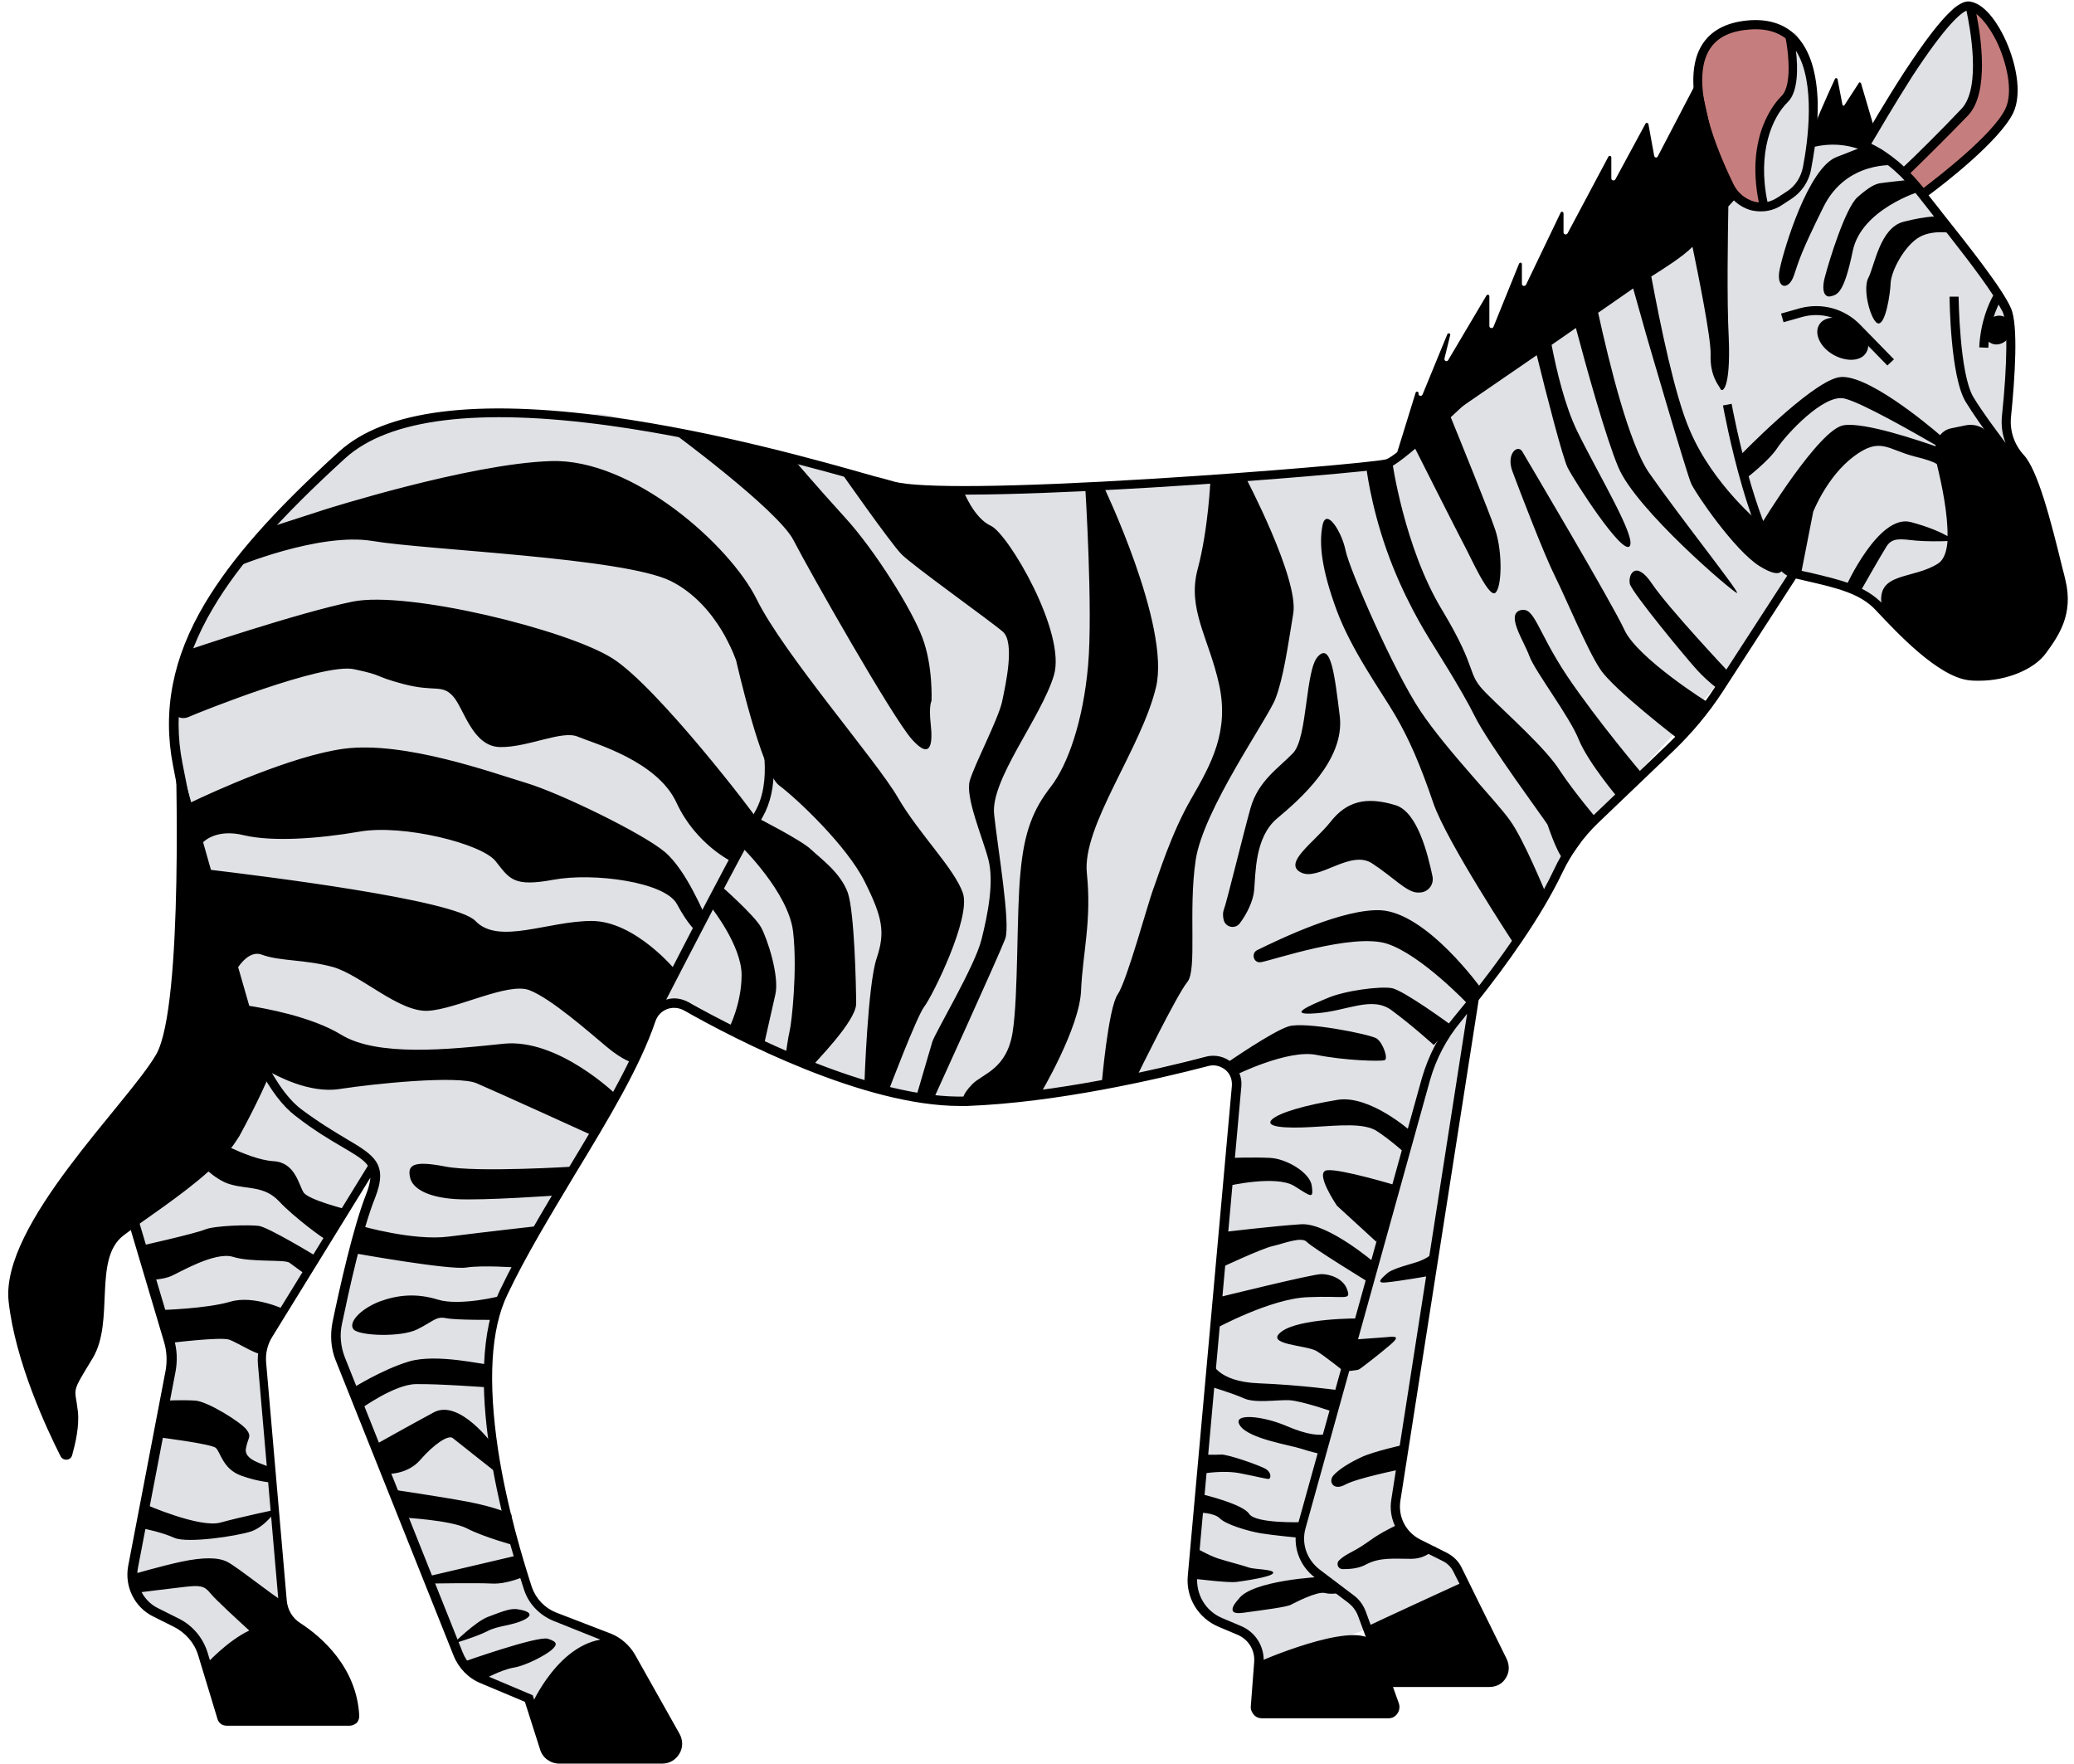 <?xml version="1.0" encoding="UTF-8"?>
<!DOCTYPE svg PUBLIC '-//W3C//DTD SVG 1.0//EN'
          'http://www.w3.org/TR/2001/REC-SVG-20010904/DTD/svg10.dtd'>
<svg height="428.0" preserveAspectRatio="xMidYMid meet" version="1.0" viewBox="-1.9 -0.3 503.4 428.0" width="503.4" xmlns="http://www.w3.org/2000/svg" xmlns:xlink="http://www.w3.org/1999/xlink" zoomAndPan="magnify"
><g id="change1_1"
  ><path d="M89,104.3c0,0-7.6,4-11.1,7.2c-3.5,3.3-24.6,26.4-24.6,26.4s-10.8,18.1-12,22.8c-1.2,4.7-0.9,8.2,0,16.3 c0.9,8,4.9,37.6,4.9,37.6s1.6,57.9-5.7,63.4c-7.3,5.5-11.2,9.2-11.2,9.2l3,12.2l7,26.3c0,0,0.6,3.3,0.9,5.2c0.3,1.9-7,35.4-7,35.4 s-3.9,14.5-3,16.7c0.9,2.2,1.1,5.8,2.7,6.5c1.6,0.7,6.3,3.6,8.4,4c2.1,0.3,4,3.8,5.4,5.2c1.4,1.4,2.3,6.5,2.3,6.5 s18.4-11.6,17.9-12.5c-0.5-0.9-1.8-23.5-1.8-23.5l-3.9-41.5l7.7-13.5L89,282.2c0,0-0.5,3.3,0,5.1c0.5,1.8-7.6,21.8-7.6,21.8l-2,16.2 l23,58.8l8.8,21l11.7,4.3c0,0,3.1,4.6,4.2,4.4c1.1-0.2,19.6-16,19.6-16l-5.8-2.4c0,0-11-4-12.9-6.7c-2-2.7-4.8-14.4-4.8-14.4 s-4.5-16.7-4.9-23c-0.4-6.3-1-19.5-1.6-22.9c-0.6-3.4,2-7.1,2.4-11.4c0.4-4.3,6.3-13.3,6.3-13.3l16.6-28.3l16.4-32c0,0,5.1-1.6,8,0 c2.9,1.6,22.4,12.4,22.4,12.4l22,7.9c0,0,15.7,3.6,18.8,2.8c3.2-0.8,23.2,0.5,24.6-0.7c1.4-1.2,36.7-9.8,36.7-9.8s6.5,1.5,7,4.6 s-1.6,23.2-1.6,23.2l-8.3,83.8c0,0-1.9,17.9,0,19.2c1.9,1.3,5.1,5.4,6.1,6.1c1,0.7,8.8,3.5,8.5,6.1c-0.3,2.6,0.8,5.9,0.8,5.9l51-19 c0,0-3-5.9-4.1-7.6c-1.1-1.8-5.6-3.1-7.2-3.8s-6.3-6.1-6.5-7c-0.2-0.9,1.2-11.3,1.2-11.3l17.8-114.3c0,0,14.3-20.3,16-23 c1.7-2.7,7.3-14.4,9.5-15.9c2.2-1.5,17.9-19.4,17.9-19.4s13.1-13.8,18.8-21.7c5.7-7.9,15.4-22.9,15.4-22.9l8.6,0.6l13.2,7.4 l24.5-8.9l6.6-30.4c0,0-1-11.9-0.6-13.8c0.4-2,0.6-15.2,0.4-15.7c-0.2-0.5-4.2-9.6-7.7-13s-14.2-19.1-14.2-19.1l-4-6l10.8-9.9 c0,0,7.6-6.8,7.2-11.7s-2.2-17.3-2.2-17.3s-3.4-1-3.9,0.9c-0.6,1.9-12.6,18.9-12.6,18.9l-8.5,14.3l-13.4-3.1c0,0,0.5-7.7,0.3-9.5 c-0.2-1.8-2.3-16.1-4.4-15c-2.1,1.1,0.5,5.7-0.2,10c-0.7,4.3-0.5,4.1-1.6,5.2c-1.1,1.1-6.6,5.3-6.3,8.5c0.3,3.2,0.1,13.7,0.1,13.7 l0.4,4.2c0,0-4.1,0.5-4.3-0.8c-0.2-1.2-6.2-3.4-6.2-3.4l-17.8,16.8l-55.5,42.6l-8.1,8.1l-81.8,5.8c0,0-22.3,1.4-24.2,1.2 c-1.9-0.2-14.6-2.6-15.4-2.8c-0.8-0.2-39.3-9.9-39.3-9.9s-28.5-7.5-30.7-6.7c-2.2,0.7-24.9-0.7-31.6-0.2 C104.4,100.7,89,104.3,89,104.3z" fill="#dfe1e5"
  /></g
  ><g id="change2_1"
  ><path d="M433.1,7.5c0,0,1,12.1-0.9,13.7c-2,1.7-2.1,5.6-5.9,10c-3.8,4.4-0.4,17.6-0.3,18.3l-8-2.4l-7.6-18.7 c0,0-0.2-13.2,0.4-15.4c0.6-2.2,3.7-5.9,8.5-7C424,5,433.1,7.5,433.1,7.5z M486.3,17.9c-0.4-4-4.9-12.6-5.5-13.5 c-0.6-1-3.8-2.8-3.8-2.8s1.2,16.4,0,21.3c-1.2,4.9-16.4,17.8-16.4,17.8l4.3,6.4L477,36.8c0,0,7.8-8.4,8.7-10.5 C486.7,24.1,486.7,21.9,486.3,17.9z" fill="#c67d7d"
  /></g
  ><g id="change3_1"
  ><path d="M399.1,141.4c4,5.9,18.2,21,18.2,21l-2.1,4.6c0,0-2.6-1.9-5.1-4.6c-2.5-2.7-15.9-18.9-16.4-21 C393.2,139.2,395.1,135.4,399.1,141.4z M392.4,152.6c-3.2-6.9-23.7-41.4-24.8-43.3c-1.1-1.9-4,0.5-2.4,4.8c1.6,4.3,7.6,20,10.3,25.4 c2.7,5.4,7.8,17.8,11,22.6c3.2,4.9,19,17,19,17l7.4-8.8C412.9,170.4,395.6,159.5,392.4,152.6z M367.1,147.8 c-3.5,1.1,0.8,7.3,2.2,11.1c1.4,3.8,9.8,14.7,12,20.3c2.3,5.6,9.5,14.1,9.5,14.1l6-5.7c0,0-10.8-12.7-18.3-23.8 C371.1,152.7,370.6,146.8,367.1,147.8z M358.9,168c-5.2-5.2-1.6-5-10.8-20.3c-9.2-15.2-12.1-36.1-12.1-36.1l-6.3,1.3 c0,0,1,9.1,5,20.4c4,11.3,9.4,19.9,10.3,21.4s7.9,12.4,11.1,18.9s17.4,25.7,17.6,26.2c0.2,0.5,3.2,9.7,4.7,8.6 c1.5-1,7.1-10.2,7.1-10.2s-5.2-6.1-8.8-11.5C373.3,181.3,364.1,173.2,358.9,168z M342.9,172.3c-6.5-9.7-17.3-34.5-18.2-39 c-0.9-4.5-4.7-10.6-5.6-6.1c-0.9,4.5-0.2,10.7,3.4,20.5c3.6,9.8,10.8,19.7,14.2,25.5c3.4,5.8,6.1,12,9.3,21.4 c3.2,9.3,19.6,34.2,19.6,34.2l7.7-12.3c0,0-5.4-13.2-8.7-17.7C361.4,194.2,349.4,182,342.9,172.3z M336.8,195.1 c-7.2-2.2-11.9-0.9-15.8,4.1c-4,5-11.5,9.9-7.2,12.2c4.3,2.3,12-5.6,17.3-2.2c5.2,3.4,8.4,7,11,7.1c0.2,0,0.3,0,0.5,0 c2.1,0,3.6-1.9,3.2-3.9C344.7,207.2,342.2,196.7,336.8,195.1z M354.6,243.6l3.1-3.9c0,0-13.2-18.5-24.5-19.1c-9-0.4-24.1,6.8-30,9.7 c-1.5,0.8-0.8,3.2,0.9,2.9c0,0,0.1,0,0.1,0c2.9-0.5,22.1-7.1,30.5-4.5C343.1,231.4,354.6,243.6,354.6,243.6z M335.9,239.5 c-2.9-0.5-11.5,0.6-15.8,2.5c-4.3,1.8-9.9,4.2-2.5,3.6c7.4-0.5,13.5-4.3,18.3-0.7c4.9,3.6,10.2,8.4,10.2,8.4l4.4-4.7 C350.5,248.6,338.8,240,335.9,239.5z M340.6,274.3c0,0-9.9-8.9-17.8-7.7c-7.9,1.3-14.2,3.1-16,4.8c-1.8,1.8,3.1,2.2,9.9,1.8 c6.8-0.4,12.5-1,15.6,1c3.1,2,6.9,5.4,6.9,5.4L340.6,274.3z M320.2,283.7c-3.2,0.4,2.4,8.6,2.4,8.6l9.6,8.8l4.5-13.8 C336.7,287.3,323.4,283.3,320.2,283.7z M294.3,307.4c0,0,10-4.7,12.7-5.3c2.7-0.6,7-2.4,8.3-1c1.3,1.4,15.2,9.9,15.2,9.9l1.3-4.8 c0,0-11.3-9.7-17.8-9.4c-6.5,0.4-18.9,1.9-18.9,1.9L294.3,307.4z M312.2,287.5c4.3,2.7,4.7,3.2,4.3,0c-0.4-3.2-6.1-6.6-10.1-6.8 c-4.1-0.2-9.6,0-9.6,0l-0.6,6.8C296.1,287.5,307.8,284.8,312.2,287.5z M293,322.2c0,0,13.5-7.4,22.6-7.7c9.2-0.4,10.4,0.9,9.5-1.8 c-0.9-2.7-4.1-3.8-6.3-3.8c-2.2,0-25.2,5.7-25.2,5.7L293,322.2z M309.1,322.9c-4.2,3.2,6.2,3.2,8.6,4.7s6.7,5,6.7,5l3.6-12.9 C328,319.6,313.3,319.6,309.1,322.9z M323.1,337.1c0,0-9.3-1.3-19.5-1.7c-10.2-0.4-11.4-5.2-11.4-5.2v6.1c0,0,5,1.5,7.7,2.7 c2.7,1.3,7.9,0.4,11.1,0.5c3.2,0.2,10.6,2.8,10.6,2.8L323.1,337.1z M320.2,347.7c-1.7,0.4-4.4,0.4-10-2s-13.3-3.2-11.1,0 c2.2,3.2,12.2,4.7,14.9,5.6c2.7,0.9,4.9,1.3,4.9,1.3L320.2,347.7z M288.9,366.8c0,0,3.8-0.1,5.3,1.4s6.9,3.1,9.9,3.6 c3,0.5,9.4,1.1,9.4,1.1l0.7-3.8c-0.1,0-11.3,0.4-12.9-2c-1.5-2.4-11.2-4.7-11.2-4.7L288.9,366.8z M306.1,358.6 c0.5-0.2,0.6-1.4-0.6-2.3c-1.3-0.9-9.7-3.8-11.1-3.6c-1.4,0.1-4.2,0-4.2,0v4.6c0,0,5.1-0.9,9.2,0 C303.5,358.1,305.7,358.7,306.1,358.6z M298.3,383.6c2.2-0.3,8.3-1.2,8.8-2.1c0.5-1-4.6-0.9-5.9-1.4c-1.4-0.5-5-1.4-7.5-2.2 c-2.4-0.8-5.6-2.7-5.6-2.7v7.7C288.2,382.8,296.1,383.9,298.3,383.6z M319.7,386.3c1.9,0.5,4.3-0.2,4.3-0.2l-4.9-3.7 c-0.2-0.1-17.3,0.8-20.4,5.4c0,0-3.9,4,1.1,3.3c5-0.7,10.8-1.4,11.7-2C312.3,388.7,317.8,385.8,319.7,386.3z M324,380.5 c1.6,0,3.9-0.1,5.8-1.2c3.3-1.7,6.6-1.3,10.8-1.3s6-2.9,6-2.9s-2.9-0.1-5-1.1c-2.1-1.1-4-4.4-4-4.4s-3,1.3-5.9,3.2 c-2.9,2-3,2.2-6.4,4c-1.1,0.6-1.8,1.2-2.3,1.7C322.4,379.3,322.9,380.5,324,380.5z M324.6,360c2.9-1.6,13.4-3.7,13.4-3.7l0.9-6 c0,0-7.3,1.6-10.3,3s-5.4,2.9-6.8,4.4S321.7,361.6,324.6,360z M341.3,306.2c-4.2,1.2-5.9,1.9-6.6,2.6c-0.7,0.7-3.2,2.5,0,2.1 c3.2-0.3,10.6-1.6,10.6-1.6l1.2-6.4C346.6,303,345.5,305,341.3,306.2z M335.5,326.1c2.2-1.9,1.8-2.2-0.8-1.9 c-2.6,0.2-8.1,0.6-8.1,0.6l-2.2,7.7c0,0,3.3-0.2,3.6-0.5C328.3,331.9,333.3,328,335.5,326.1z M332.2,251.7c-1.6-1-17.5-4.2-21.4-2.9 c-4,1.3-14.7,8.7-14.7,8.7s1.6,0.7,1.9,3.1c0,0,12.7-6.3,19.6-4.9c7,1.4,15.5,1.6,16.5,1.3C335.2,256.9,333.8,252.7,332.2,251.7z M318,159c-3.1,3.2-2.5,19.6-6,23.4c-3.5,3.7-8.5,6.7-10.4,13.5c-1.9,6.8-5.8,23-6.5,24.7c-0.2,0.6-0.2,1.5,0,2.3 c0.4,1.8,2.7,2.4,3.9,0.9c1.7-2.2,3.3-5.5,3.5-8c0.4-4.1,0.1-12.9,5.6-17.5s16.4-14.1,15.2-24.7C322,163,321.1,155.7,318,159z M288.3,208.5c1.8-12.3,17.5-34.3,19.4-39.3c1.9-5,2.9-12.1,4.3-20.6c1.4-8.5-11.6-33.1-11.6-33.1l-8.5,0.6c0,0-0.5,12-3.1,21.7 s2.7,16.7,5.2,28c2.5,11.4-1.9,19.3-6.8,27.8s-7.9,18.5-9.2,21.9c-1.3,3.5-6.4,22.3-8.6,25.5c-2.3,3.2-3.9,21.8-3.9,21.8l8.7-2.2 c0,0,9.6-19.6,12.1-22.6C288.7,235.1,286.5,220.8,288.3,208.5z M278.7,166.4c3.5-14.9-12.8-48.8-12.8-48.8l-4.4,0.2 c0,0,1.9,29.9,0.7,43.4c-1.2,13.5-4.9,24.1-9.1,29.5s-6.4,10.8-7.3,20.6c-1,9.8-0.5,29.7-1.9,38.8c-1.4,9.1-7.2,10.1-9.8,12.7 c-2.6,2.7-2.2,3.6-2.2,3.6l18.7-1.2c0,0,9.6-16.1,9.9-25.2c0.4-9.1,2.6-16.8,1.4-28.4C260.7,200.1,275.2,181.3,278.7,166.4z M239.4,197.4c-1-8.4,11.4-23.5,14.5-33.8s-11.1-34.4-15.3-36.3c-4.2-1.9-6.7-8.6-6.7-8.6l-16.1-0.9l-13.8-3.8 c0,0,12.1,17.3,14.9,20.2c2.9,2.9,21.6,16.2,24.6,18.8c3,2.6,0.7,12.8-0.2,17.1c-1,4.3-6.6,15-7.8,19s3.1,13.8,4.5,19.2 c1.4,5.4-0.1,13.2-1.7,19.5c-1.6,6.4-11.1,22.3-11.9,24.7c-0.7,2.4-3.9,13.3-3.9,13.3l4.2,0.6c0,0,15.9-34.9,17.4-38.9 C243.4,223.7,240.3,205.8,239.4,197.4z M190.7,130.8c3.8,7.4,24.1,43.2,28.8,48.4c4.7,5.2,5,0.7,4.5-3.8c-0.5-4.5,0.2-5.6,0.2-5.6 s0.4-8.4-2.2-15.3c-2.5-6.8-11.5-21.2-18.7-29.1c-7.2-7.9-12.7-14.4-12.7-14.4l-29.6-6.6C160.9,104.3,186.9,123.4,190.7,130.8z M146.8,159.5c-11-7-49.8-16.5-63.1-13.8c-13.3,2.7-40.1,11.8-40.1,11.8s-3.3,12.1-3.3,14.2c0,2,1.9,2.8,3.8,1.9 c2-0.9,32.3-13.1,39.9-11.5s4.5,1.6,12,3.6c7.6,2,9.3,0,12,2.9c2.7,2.9,4.7,12.3,11.5,12.4c6.8,0.1,15.1-4.2,18.9-2.5 c3.8,1.6,19.2,5.8,23.9,16c4.7,10.2,13.6,14.4,13.6,14.4l5.8-10.6C181.9,198.1,157.8,166.5,146.8,159.5z M159.4,206.4 c-5.4-4.5-25.3-14.2-33.6-16.7c-8.3-2.5-29.5-10.2-44.2-8.3c-12.7,1.7-32.1,10.6-37.1,13l-3.8-13.5c0,0,2.1,62.9-4.7,74.7 s-37.9,41.3-35.8,60c1.6,14.5,9.2,30.8,12.6,37.5c0.6,1.2,2.4,1.1,2.8-0.2c0.8-2.9,1.8-7.1,1.4-10.7c-0.7-6.1-1.8-4,3.6-12.9 c5.4-9,0-24.1,7.5-29.8c5.1-3.9,13.9-9.5,20.6-15.5c1.4,1.2,3.5,2.7,5.6,3.2c3.9,1.1,8,0.3,11.5,4c3.5,3.8,11.4,9.6,11.3,9.2 c-0.1-0.5,5.1-7.2,5.1-7.2s-9.2-2.3-10.4-4.1s-2-7.3-7.3-7.6c-3.4-0.2-7.7-2-10.3-3.2c0.8-1,1.4-2,2-2.9c4.7-8.6,7.2-14.6,7.2-14.6 l-0.4-1.3c2.1,1.2,10.1,5.6,17.4,4.5c8.4-1.3,28.8-3.4,33.4-1.4c4.7,2,28.2,12.7,28.2,12.7l5.7-9.9c0,0-14.1-13.8-27.4-12.4 c-13.3,1.4-30.6,3.2-39.4-2.2c-7.2-4.4-18.5-6.4-22.3-7l-2.7-9.4c1.4-2,3.5-3.9,5.8-3c4.3,1.6,10.4,1.1,17.3,3c6.8,2,16,11,23,10.6 c7-0.4,19.4-7,24.6-5c5.2,2,14.4,10.1,18.7,13.7c4.3,3.6,6.5,3.9,6.5,3.9l10.4-22.3c0,0-9.9-12.1-20.5-12.1c-10.6,0-22.6,5.9-28.2,0 c-4.9-5.2-52.6-11-64.2-12.4l-1.9-6.7l0,0c0,0,3.1-3.4,9.9-1.7c6.8,1.6,17.8,0.9,28.2-0.9c10.4-1.8,29.5,2.9,32.9,7.2 c3.4,4.3,4.3,6.3,14,4.5c9.7-1.8,27.1,0.5,30,5.9c2.9,5.4,4.8,6.7,4.8,6.7l2.1-3.9C169.1,222,164.8,210.9,159.4,206.4z M108.7,290.7 c6.7,0.4,24.6-0.9,24.6-0.9l4.2-7c0,0-23.6,1.5-31.3,0c-7.7-1.5-9.2-0.4-8.6,2.5C98.1,288.2,102.1,290.3,108.7,290.7z M83.9,303.8 c0,0,23.4,4.2,27.4,3.5c4-0.6,12.1,0,12.1,0l5.6-10.1c0,0-13.4,1.5-22,2.6s-21.3-2.6-21.3-2.6L83.9,303.8z M83.9,322.3 c1.3,1.6,11.5,2,15.5,0s4.5-3.2,7-2.7S118,320,118,320l2-6c-0.1,0.3-10.5,2.7-15.6,1.1c-5.2-1.6-9.7-1.2-14.3,0.5 C85.4,317.5,82.6,320.7,83.9,322.3z M116.6,336.4v-5.6c-0.9,0.2-12.4-2.7-19.2-0.7c-6.7,2-13.9,6.6-13.9,6.6l2,5 c0,0,8.4-6.1,13.6-6.1C104.4,335.5,116.6,336.4,116.6,336.4z M100.1,354c3.2-3.7,6.8-6.2,7.9-5.3c1.1,0.9,11,8.7,11,8.7l-1.2-7 c0,0-8.2-11.4-14.5-7.9c-6.3,3.4-14.3,7.9-14.3,7.9l2.8,7C91.8,357.4,96.9,357.7,100.1,354z M123.1,374.8l-0.9-7.6 c0,0-3.8-1.8-10.8-3.1s-18-2.9-18-2.9l2.7,6.8c0,0,11.4,0.6,15.3,2.6C115.4,372.7,123.1,374.8,123.1,374.8z M117.5,384 c3.6,0.2,7.8-1.7,7.8-1.7l-2.2-5l-21.3,5l0.7,1.7C102.4,384,113.9,383.8,117.5,384z M125.3,392.8c2.8-1.4,0.6-2.2-1.2-2.5 c-1.8-0.4-3.4,0.2-7.6,1.8c-3.1,1.2-8.4,6.5-8.4,6.5s6-1.8,8.4-3.1C119,394.2,122.5,394.2,125.3,392.8z M131.1,397.4 c-2.5-0.8-20.8,5.7-20.8,5.7l5.1,4.2c0,0,4.4-2.4,7.4-2.9c3-0.5,7.7-3,9.2-4.3C133.3,398.9,133.6,398.2,131.1,397.4z M33.1,370.7 c0,0,4.2,0.8,7.3,2.2c3.1,1.4,15.3-0.4,18.8-1.6c3.5-1.3,6.1-5.3,6.1-5.3s-8.6,1.8-13.7,3.2c-5,1.4-18.2-4.4-18.2-4.4L33.1,370.7z M57.9,346.6c-1.4-1.8-9.4-6.8-12.4-7s-7.2,0-7.2,0l-1.6,8.2l-0.1,0.7c0,0,12.9,1.6,13.9,2.6c1.1,1,1.7,5.1,6.1,6.7 c4.4,1.6,7.7,1.7,7.7,1.7s0-3.1-1-3.8c-1-0.7-6.1-1.6-5.5-4.5C58.3,348.4,59.3,348.4,57.9,346.6z M54,315.6c-5.8,1.7-16.5,2-16.5,2 l2,8c0,0,12.1-1.5,14.2-0.8c2.1,0.7,8.1,4.7,8.2,3.1s5.3-10.4,5.3-10.4S59.7,313.9,54,315.6z M72.4,309.1l2-4.8 c0,0-11.2-6.8-13.5-7.1c-2.2-0.3-10.7-0.1-13.1,0.9c-2.4,1-15.4,3.9-15.4,3.9l2.5,8.3c0,0,2.8-0.1,4.7-0.9s10.6-6,15-4.7 c4.4,1.4,12.2,0.6,13.7,1.4C69.7,307.1,72.4,309.1,72.4,309.1z M231.8,216.4c-2.1-6-10.7-14.4-15.8-23.2c-5-8.7-27.7-34.8-34.2-48 c-6.5-13.2-30.2-34.3-50-33.6c-19.8,0.6-55,11.8-55,11.8l-13.6,4.4l-8.1,9.6c0,0,20.4-8.6,33.5-6.4c13,2.2,60.7,4,72.3,9.7 c11.6,5.8,15.9,19.4,15.9,19.4s6.1,27,10.4,30.2c4.3,3.2,16.5,14.7,20.8,23.4c4.3,8.6,5,12.2,2.9,18.5c-2.2,6.3-3,30.8-3,30.8 l5.8,1.6c0,0,7-18.5,8.8-20.7C224.3,241.6,233.9,222.4,231.8,216.4z M194.9,205.8c-2.3-2.2-13.1-7.7-13.1-7.7l-3.8,7 c0,0,11.5,11.2,12.6,20.7c1.1,9.5-0.4,22.3-0.8,23.9s-1,6-1,6s6.2,3.3,6.5,2.7c0.3-0.6,10.6-10.8,10.6-15.1c0-4.3-0.4-22-2-26.9 C202.1,211.4,197.2,208,194.9,205.8z M173,214.6l-2.2,5.4c0,0,7.3,9.2,7.3,16.3c0,7.1-3.1,13-3.1,13l8.5,4.1c0,0,1.8-8,2.8-12.4 c1-4.4-1.9-13.4-3.5-16.3C181.1,221.7,173,214.6,173,214.6z M433.5,66.6c1.3-3.8,1.6-5.4,7.2-16.7c5.6-11.3,17.4-10.1,17.4-10.1 l-7-4.3l0.2,0l1.8-4.4l-3.3-11.2c-0.1-0.2-0.4-0.3-0.5-0.1l-3.5,5.4c-0.1,0.2-0.5,0.2-0.5-0.1l-1.2-6.2c-0.1-0.3-0.4-0.3-0.6-0.1 c-1.3,2.8-5.5,12-6.2,14.9l13.1,1.6c-0.6,0.2-2.2,0.8-6.5,2.5c-6.9,2.6-12.8,22.3-13.8,27.1C429,69.8,432.2,70.4,433.5,66.6z M449,47.5c-3,2.6-7,15.7-7.9,19.2c-1,3.5-0.2,5.3,1.4,4.9s3.2-0.8,5.3-11s16.4-14.5,16.4-14.5l-2.3-2.8c0,0-6.6,0.7-7.7,0.9 C453.1,44.5,452,44.9,449,47.5z M451.6,67.1c-1.6,2.9,0.8,11.2,2.5,11.1s2.8-7.1,2.9-9.9c0.2-2.9,3.1-8.4,6.4-10.7 c3.4-2.4,8.7-1.3,8.7-1.3l-3-4.1c0,0-3.1-0.2-8.9,1.3C454.4,54.9,453.1,64.2,451.6,67.1z M497.6,151.4c-1,2.9-3.7,6.1-5.8,8.2 c-2.1,2.1-9,3.7-13.5,4.6c-4.5,0.9-13.6-6.9-13.6-6.9l-8.1-7.7l-1.8-3.1c-1.2-8.1,7.7-6.1,13.8-10.1c1.3-0.9,2-2.8,2.2-5.4 c-1.9,0.1-5.2,0.1-7.6-0.1c-3.8-0.4-5.8-0.8-7.2,1.4c-1.4,2.2-6.5,11.2-6.5,11.2l-3.4-1.4c0,0,8-17.8,15.8-15.7 c4.5,1.2,7.3,2.5,8.9,3.4c0.1-5.2-1.3-12.2-2.6-17.5c-0.8-0.5-2.4-1.1-5.3-1.8c-6.7-1.7-8.4-4.9-14.9,0c-6.5,4.9-9.8,13.4-9.8,13.4 l-3,15.3c0,0-3,0.4-4.4-2.1c-0.1-0.2-0.2-0.4-0.4-0.7l0.4,0.7c0,0,0.5,3.8-5.6,0s-15.5-17.6-16.6-20c-1.1-2.4-10.8-35.7-10.8-35.7 l-3.3-11.7l-8.5,5.9c2.7,12.3,7.5,31.9,12.4,38.9c7.3,10.5,22.1,29.1,21.3,29.1c-0.8,0-24.5-20.2-28.8-30.5c-3-7.1-7.7-24-10.3-33.8 l-5.9,4.1c1.2,6.2,3.2,14.7,6.2,20.9c5.4,11,14.6,26.1,12.7,28c-1.9,1.9-13.2-15.6-15-19.1c-1.2-2.4-5.2-17.9-7.5-27.3l-21.1,14.5 c2.2,5.4,9.4,23.1,11,27.8c1.9,5.7,1.6,14.3,0,15.4c-1.6,1.1-5.9-8.6-7.3-11.2c-1.4-2.6-12.6-24.8-12.6-24.8l0,0l-3.5,3 c-0.3,0.2-0.7,0-0.6-0.4l4.7-15.2c0.1-0.4,0.8-0.3,0.7,0.2c-0.1,0.6,0.8,0.8,1,0.2l6-14.6c0.2-0.4,0.8-0.2,0.7,0.2l-1.4,5.7 c-0.1,0.6,0.6,0.9,0.9,0.4l9.3-15.7c0.2-0.3,0.7-0.2,0.7,0.2v7.2c0,0.6,0.8,0.7,1,0.2l6.2-15.3c0.2-0.4,0.7-0.3,0.7,0.1v4.8 c0,0.5,0.7,0.7,1,0.2l8.4-17.5c0.2-0.4,0.7-0.2,0.7,0.2v4.6c0,0.5,0.7,0.7,1,0.2l9.9-18.6c0.2-0.3,0.7-0.2,0.7,0.2V43 c0,0.5,0.7,0.7,1,0.2l7.3-13.5c0.2-0.3,0.6-0.2,0.7,0.1l1.4,7.7c0.1,0.5,0.7,0.6,0.9,0.1l9.5-18.2c0.2-0.3,0.6-0.2,0.7,0.1l3.7,16.6 c0,0.1,0,0.3-0.1,0.3l5.7,10.8l-2.4,2.6c-0.1,6.7-0.4,22.3,0.1,31.9c0.5,12.5-1.6,13.3-2,12.4c-0.4-0.9-2.6-3.1-2.4-8.4 c0.1-4.1-3-19.3-4.4-26.1c-2.5,2.5-7,5.3-10,7.2c2.2,11.8,5.7,28.9,9.3,37.2c5.7,13.5,17.4,22.9,17.4,22.9s14-23.1,20-24 c5.1-0.8,18.2,3.7,22.3,5.1c0-0.1,0-0.2,0-0.3c-4.2-2.4-18-10.4-22.2-11.3c-5-1.1-14.1,8.8-16.2,12c-2.1,3.2-7.6,7.4-7.6,7.4 l-1.5-5.5c0,0,16.8-17.4,23.8-19c6.4-1.5,22,11.6,24.8,14c0.7-0.9,1.7-1.5,2.9-1.7l3.4-0.7c1.7-0.3,3.4,0.1,4.7,1.2 c3.4,2.7,9.7,7.9,10,8.3l5.5,15.5c0,0,3.1,12.5,3.7,15.4C499.5,146.4,498.5,148.5,497.6,151.4z M429.5,134.7 c-0.1-0.2-0.2-0.4-0.3-0.6L429.5,134.7z M425.3,127.2C425.3,127.1,425.2,127.1,425.3,127.2L425.3,127.2z M425.6,127.7 c-0.1-0.1-0.1-0.2-0.1-0.3L425.6,127.7z M426,128.4c-0.1-0.2-0.3-0.5-0.4-0.7L426,128.4z M427.8,131.8c-0.4-0.7-0.8-1.4-1.1-2 L427.8,131.8z M428.9,133.6c-0.3-0.5-0.6-1-0.8-1.5L428.9,133.6z M430.2,136.1c-0.1-0.1-0.1-0.2-0.2-0.3L430.2,136.1z M447.6,78 c-3.2-1.8-6.8-1.6-8,0.6c-1.2,2.1,0.3,5.4,3.5,7.2c3.2,1.8,6.8,1.6,8-0.6C452.4,83.1,450.8,79.9,447.6,78z M481.2,82.9 c1.5,0.9,3.6,0.2,4.6-1.5s0.5-3.8-1-4.7s-3.6-0.2-4.6,1.5C479.2,79.9,479.6,82,481.2,82.9z M353.3,383.6c0,0-22.7,10.4-23.5,10.9 l5.2,13.2c0,0,23.2,0,24.6,0s2.9-1.5,3.6-3.2c0.7-1.8-2.8-6.7-2.8-6.7L353.3,383.6z M152,403.2c-2.3-4-5.9-5.8-5.9-5.8 c-12.2,0.1-19.1,16.3-19.1,16.3l5.1,12.6l23.7,0.5c0,0,5.9,0.2,6.3-1.9c0.4-2.1-1.2-5.7-1.2-5.7S154.3,407.2,152,403.2z M80.6,404.4 c-0.9-1.6-6.3-7.1-7.6-8.1c-0.9-0.7-2.5-2-3.5-2.7l-2.8-5.4c-1.5-0.6-11.2-8.4-13.5-9.5c-2.2-1.1-5.9-1.1-11.1,0 c-5.1,1.1-11.9,3.1-11.9,3.1l1.3,4.4c0,0,7.9-1,11.5-1.4c3.6-0.4,4.7-0.3,6.2,1.6c1.2,1.5,7,6.8,9.4,9c-5.3,2.5-10.4,8.1-10.4,8.1 l3.9,13.1l31,0.8c0,0,1-3.4,0.5-5.8C83.3,409.3,81.6,406.1,80.6,404.4z M303.6,403v12.3c0,0,20.2,0,26,0s7.2-1.3,7.2-1.3l-5.8-16.3 C325.9,393.2,303.6,403,303.6,403z"
  /></g
  ><g id="change3_2"
  ><path d="M499.4,140.4c-0.2-0.8-0.4-1.8-0.7-2.8c-2.9-11.9-6-23.8-9.4-27.5c-2.3-2.5-3.4-5.8-3.1-9.1c1-9.9,1.8-22.4,0-26.5 c-2-4.7-10.5-15.4-16.7-23.2c-1.2-1.6-2.4-3-3.3-4.2c3.7-2.7,17.1-13.1,20.5-19.9c2.4-4.9,0.6-12.9-2.2-18.6 c-1.1-2.3-4.2-7.8-8.1-8.5c-2.1-0.4-5.7,1.2-16.1,17.1c-4.6,7.1-8.8,14.3-10.1,16.7c-3.7-1.3-7.5-1.6-11.3-0.8 c0.3-2.7,0.4-5.5,0.4-8.4c-0.2-7.4-1.9-12.8-5.1-16.2c-3.1-3.2-7.5-4.5-13.1-3.7c-4.9,0.7-8.4,2.9-10.3,6.5 c-2.1,3.9-3.1,11.3,2.1,25c-3.1,3.1-19.6,20-36.7,36.8c-34.1,33.7-40.6,37.9-41.8,38.1c-3.2,0.7-29.1,3-56.7,4.7 c-34.2,2.1-56.4,2.3-62.5,0.7c-1.1-0.3-2.7-0.8-4.8-1.3c-12.3-3.5-37.8-10.8-64-14.4c-32.7-4.5-54.9-1.7-66,8.4 c-16.1,14.6-26.1,26-32.6,36.9c-7.8,13.1-10.3,26-7.7,39.3c3.1,16.2,6.7,33.2,11.2,48.5c0.3,0.9,0.5,1.8,0.8,2.7l-1.6-0.6 l-21.3,51.1c-1,2.4-1.1,5-0.4,7.5l9.1,30.6c0.7,2.3,0.8,4.7,0.4,7l-9.1,47.5c-0.9,5,1.6,10,6.1,12.2l5,2.5c2.8,1.4,5,3.9,5.9,6.9 l4.7,15.5c0.3,1,1.2,1.6,2.2,1.6h29.9c0.6,0,1.2-0.3,1.7-0.7c0.4-0.5,0.6-1,0.6-1.7c-0.6-11.8-9.2-19.2-14.3-22.5 c-1.9-1.2-3.1-3.2-3.3-5.5l-5-57.7c-0.2-2.2,0.3-4.4,1.5-6.3l23.8-38.6c-0.1,1.1-0.4,2.5-1.1,4.2c-3.1,7.9-6.4,22.7-8.1,30.9 c-0.6,3.1-0.4,6.4,0.8,9.3l28.6,71.6c1.2,3,3.6,5.5,6.6,6.7l10.7,4.5l3.7,11.6c0.6,2,2.5,3.4,4.7,3.4h24.9c1.8,0,3.3-0.9,4.2-2.4 c0.9-1.5,0.9-3.3,0-4.9l-10.8-19.2c-1.3-2.2-3.3-4-5.7-5L133,391c-2.7-1.1-4.8-3.3-5.8-6.1c-2.1-6.5-6.1-19.5-8.2-33.3 c-2.5-16.6-1.8-29.4,2.3-37.8c4.4-9.3,10.5-19.3,16.3-29c8.2-13.5,15.9-26.3,19.6-37.3c0.5-1.4,1.5-2.4,2.8-2.9 c1.3-0.5,2.8-0.4,4.1,0.3c12.5,7.1,43.6,23.2,67,23.2c0.6,0,1.2,0,1.7,0c21.6-0.8,46-6.4,58.6-9.7c1.5-0.4,2.9,0,4.1,0.9 c1.2,1,1.7,2.4,1.6,3.9l-10.7,118.9c-0.5,5.3,2.5,10.3,7.5,12.4l4.5,1.9c2.7,1.1,4.4,3.8,4.1,6.8l-0.8,10.5 c-0.1,0.8,0.2,1.5,0.7,2.1c0.5,0.6,1.2,0.9,2,0.9h30.7c0.9,0,1.7-0.4,2.2-1.2c0.5-0.7,0.6-1.7,0.3-2.5l-1.4-3.9h23.4 c1.7,0,3.2-0.8,4-2.2c0.9-1.4,0.9-3.1,0.2-4.6L352.8,380c-0.7-1.4-1.9-2.6-3.4-3.4l-6.6-3.3c-3.5-1.8-5.4-5.5-4.8-9.4l19-121.5 c6.5-8.2,15.1-20,20.3-30.9c2.2-4.6,5.1-8.6,8.6-12l18.3-17.5c4.5-4.3,8.6-9.2,12-14.4l17.8-27.5c0.9,0.2,1.8,0.4,2.6,0.6 c7.3,1.7,13.1,3,16.9,7.2c4.9,5.2,15,16.1,22.6,16.9c0.8,0.1,1.6,0.1,2.4,0.1c6.6,0,13.3-2.7,16.2-6.7 C497.6,154.2,501.5,148.9,499.4,140.4z M482.6,9.5c2.5,5.1,4.3,12.5,2.2,16.7c-3.1,6.3-16.4,16.5-19.8,19.1 c-1.1-1.3-2.1-2.5-3.2-3.6c2.3-2.2,9-8.8,14-14c5.2-5.5,3.1-19.2,2-24.6C479.4,4.3,481.1,6.6,482.6,9.5z M462.2,18.3 c8.3-12.7,11.9-15.5,13.2-16c0.8,3.8,3.7,18.6-1.2,23.8c-5,5.3-11.7,11.9-14,14c-1.7-1.6-3.5-2.9-5.3-4.1c-0.9-0.5-1.7-1-2.6-1.4 C453.8,32.1,457.8,25.2,462.2,18.3z M435.7,40.3c-0.5,2.4-1.8,4.5-3.8,5.8l-2.3,1.5c-0.8,0.5-1.6,0.9-2.5,1.1 c-2.5-12,1.1-20.5,4.9-24.2c2.6-2.5,2.5-8.5,2-12.5C438.9,19.7,436.9,34.1,435.7,40.3z M412.7,12.3c1.6-3,4.4-4.7,8.7-5.3 c1-0.1,1.9-0.2,2.8-0.2c2.9,0,5.3,0.7,7.3,2.2c0.2,0.9,0.6,3.3,0.7,5.8c0.2,4-0.4,6.9-1.6,8.1c-1.5,1.5-8.9,9.5-5.6,25.9 c-0.4,0-0.8-0.1-1.2-0.2c-2.1-0.6-3.9-2.1-4.9-4.1C414.7,35.9,408.4,20.5,412.7,12.3z M62.5,323.1c-1.4,2.3-2,5-1.8,7.6l5,57.7 c0.3,2.9,1.8,5.5,4.3,7.1c4.7,3.1,12.8,9.9,13.3,20.8c0,0,0,0,0,0.1c0,0,0,0-0.1,0H53.3c0,0-0.1,0-0.1-0.1l-4.7-15.5 c-1.1-3.6-3.6-6.6-7-8.3l-5-2.5c-3.7-1.8-5.7-5.9-4.9-9.9l9.1-47.5c0.5-2.7,0.4-5.4-0.4-8L31.2,294c-0.6-2-0.5-4.1,0.3-6l21-50.6 c5.5,17.5,11.1,28.4,17.3,33.1c4.5,3.5,8.2,5.7,11.3,7.5c3.2,1.9,5.3,3.1,6.3,4.6L62.5,323.1z M335.8,363.6c-0.8,4.8,1.7,9.5,6,11.7 l6.6,3.3c1,0.5,1.9,1.4,2.4,2.4l11.1,21.9c0.4,0.8,0.4,1.7-0.1,2.5c-0.5,0.8-1.3,1.2-2.2,1.2h-24.2l-5.8-15.8c-0.6-1.6-1.6-3-3-4 l-8.2-6.2c-3.1-2.4-4.5-6.3-3.4-10.1l30.2-108.7c1.5-5.2,4-10,7.5-14.2c0.5-0.6,1-1.2,1.5-1.9L335.8,363.6z M493,156.9 c-3.1,4.3-10.9,6.2-16.6,5.7c-6.8-0.7-16.9-11.6-21.2-16.2c-4.3-4.6-10.4-6-18.1-7.8c-1.1-0.2-2.2-0.5-3.3-0.8 c-1.9-0.4-5.7-3.7-10.7-20.5c-2.9-9.8-4.7-19.5-4.7-19.6l-2.1,0.4c0,0.1,1.8,9.9,4.7,19.8c3.6,12.3,7.2,19.4,10.9,21.5l-17.5,27 c-3.3,5.1-7.2,9.8-11.7,14.1l-18.3,17.5c-3.8,3.6-6.8,7.8-9.1,12.7c-6.3,13.4-17.9,28.1-24.2,35.7c-3.7,4.4-6.3,9.5-7.9,15 l-30.2,108.7c-1.3,4.6,0.4,9.5,4.2,12.4l8.2,6.2c1,0.8,1.8,1.8,2.3,3.1l8.1,21.9c0.1,0.2,0,0.4-0.1,0.5c-0.1,0.1-0.2,0.2-0.5,0.2 h-30.7c-0.2,0-0.3-0.1-0.4-0.2c-0.1-0.1-0.2-0.2-0.1-0.4l0.8-10.5c0.3-3.9-1.9-7.5-5.5-9l-4.5-1.9c-4.1-1.7-6.5-5.8-6.1-10.2 l10.7-118.9c0.2-2.2-0.7-4.3-2.4-5.8c-1.7-1.4-3.9-1.9-6.1-1.4c-12.5,3.3-36.8,8.9-58.1,9.7c-23,0.8-54.9-15.8-67.6-22.9 c-1.7-0.9-3.6-1.2-5.4-0.6c5-9.7,17-33,23.5-44.5c3.6-6.4,3.5-15.9-0.4-28.3c-2.9-9.1-6.8-16.4-6.9-16.5l-1.9,1 c0.2,0.3,15.3,28.5,7.3,42.6c-8.1,14.4-24.9,47.2-25.7,48.9c0,0,0,0,0,0c0,0,0,0.1,0,0.1l0,0c-0.2,0.3-0.3,0.6-0.4,1 c-3.7,10.8-11.3,23.5-19.4,36.9c-5.9,9.7-11.9,19.8-16.4,29.2c-9.7,20.3,0.8,57.7,5.8,72.8c1.1,3.4,3.7,6.1,7,7.5l13.5,5.4 c1.9,0.8,3.6,2.2,4.6,4l10.8,19.2c0.5,0.8,0.5,1.9,0,2.7c-0.5,0.8-1.4,1.3-2.3,1.3h-24.9c-1.2,0-2.2-0.8-2.6-1.9l-4-12.6l-11.6-4.9 c-2.5-1-4.4-3-5.4-5.5l-28.6-71.6c-1-2.6-1.3-5.4-0.7-8.1c1.7-8.1,4.9-22.8,8-30.5c3.3-8.3-0.1-10.4-6.9-14.4c-3-1.8-6.7-4-11.1-7.3 C56.5,257.5,47,208.5,42.4,185c-2.5-12.7-0.1-25.1,7.4-37.7c6.3-10.7,16.2-21.9,32.1-36.4c10.6-9.6,32.2-12.3,64.2-7.9 c26,3.6,51.4,10.8,63.7,14.3c2,0.6,3.6,1,4.8,1.3c8.5,2.3,43.2,0.6,63.2-0.6c28.2-1.7,53.7-4,57-4.7c1.1-0.2,4.6-1,42.9-38.7 c16.1-15.9,31.7-31.7,36-36.2c0.9,2.2,1.9,4.5,3.1,7c1.3,2.6,3.5,4.5,6.2,5.3c0.8,0.2,1.7,0.3,2.5,0.3c1.8,0,3.6-0.5,5.2-1.6 l2.3-1.5c2.4-1.6,4.2-4.2,4.7-7.2c0.3-1.5,0.6-3.4,0.9-5.4c9-2,17.5,2.1,25.2,12.2c1,1.3,2.4,3,4,5.1c4.4,5.6,10.6,13.4,14.1,18.8 c-1.1,2-3.1,6.4-3.4,12.6l2.2,0.1c0.2-4.8,1.5-8.4,2.5-10.5c0.4,0.7,0.7,1.3,1,1.8c1.2,2.8,1.2,12-0.2,25.4 c-0.2,2.2,0.1,4.4,0.9,6.4c-2.3-3.1-5.7-7.6-7.8-11.1c-3.4-5.6-3.6-24.2-3.6-24.4l-2.2,0c0,0.8,0.2,19.4,3.9,25.5 c3.6,5.9,10.3,14.5,10.6,14.8l1.3-1c0.1,0.2,0.3,0.4,0.5,0.5c3.3,3.7,7,18.5,8.9,26.5c0.2,1,0.5,2,0.7,2.8 C499.2,148.4,495.7,153.1,493,156.9z M449.6,78.5l8.2,8.4l-1.6,1.5l-8.2-8.4c-3.2-3.3-8-4.6-12.4-3.4l-4.6,1.3l-0.6-2.1l4.6-1.3 C440.3,73.1,445.8,74.6,449.6,78.5z"
  /></g
></svg
>

